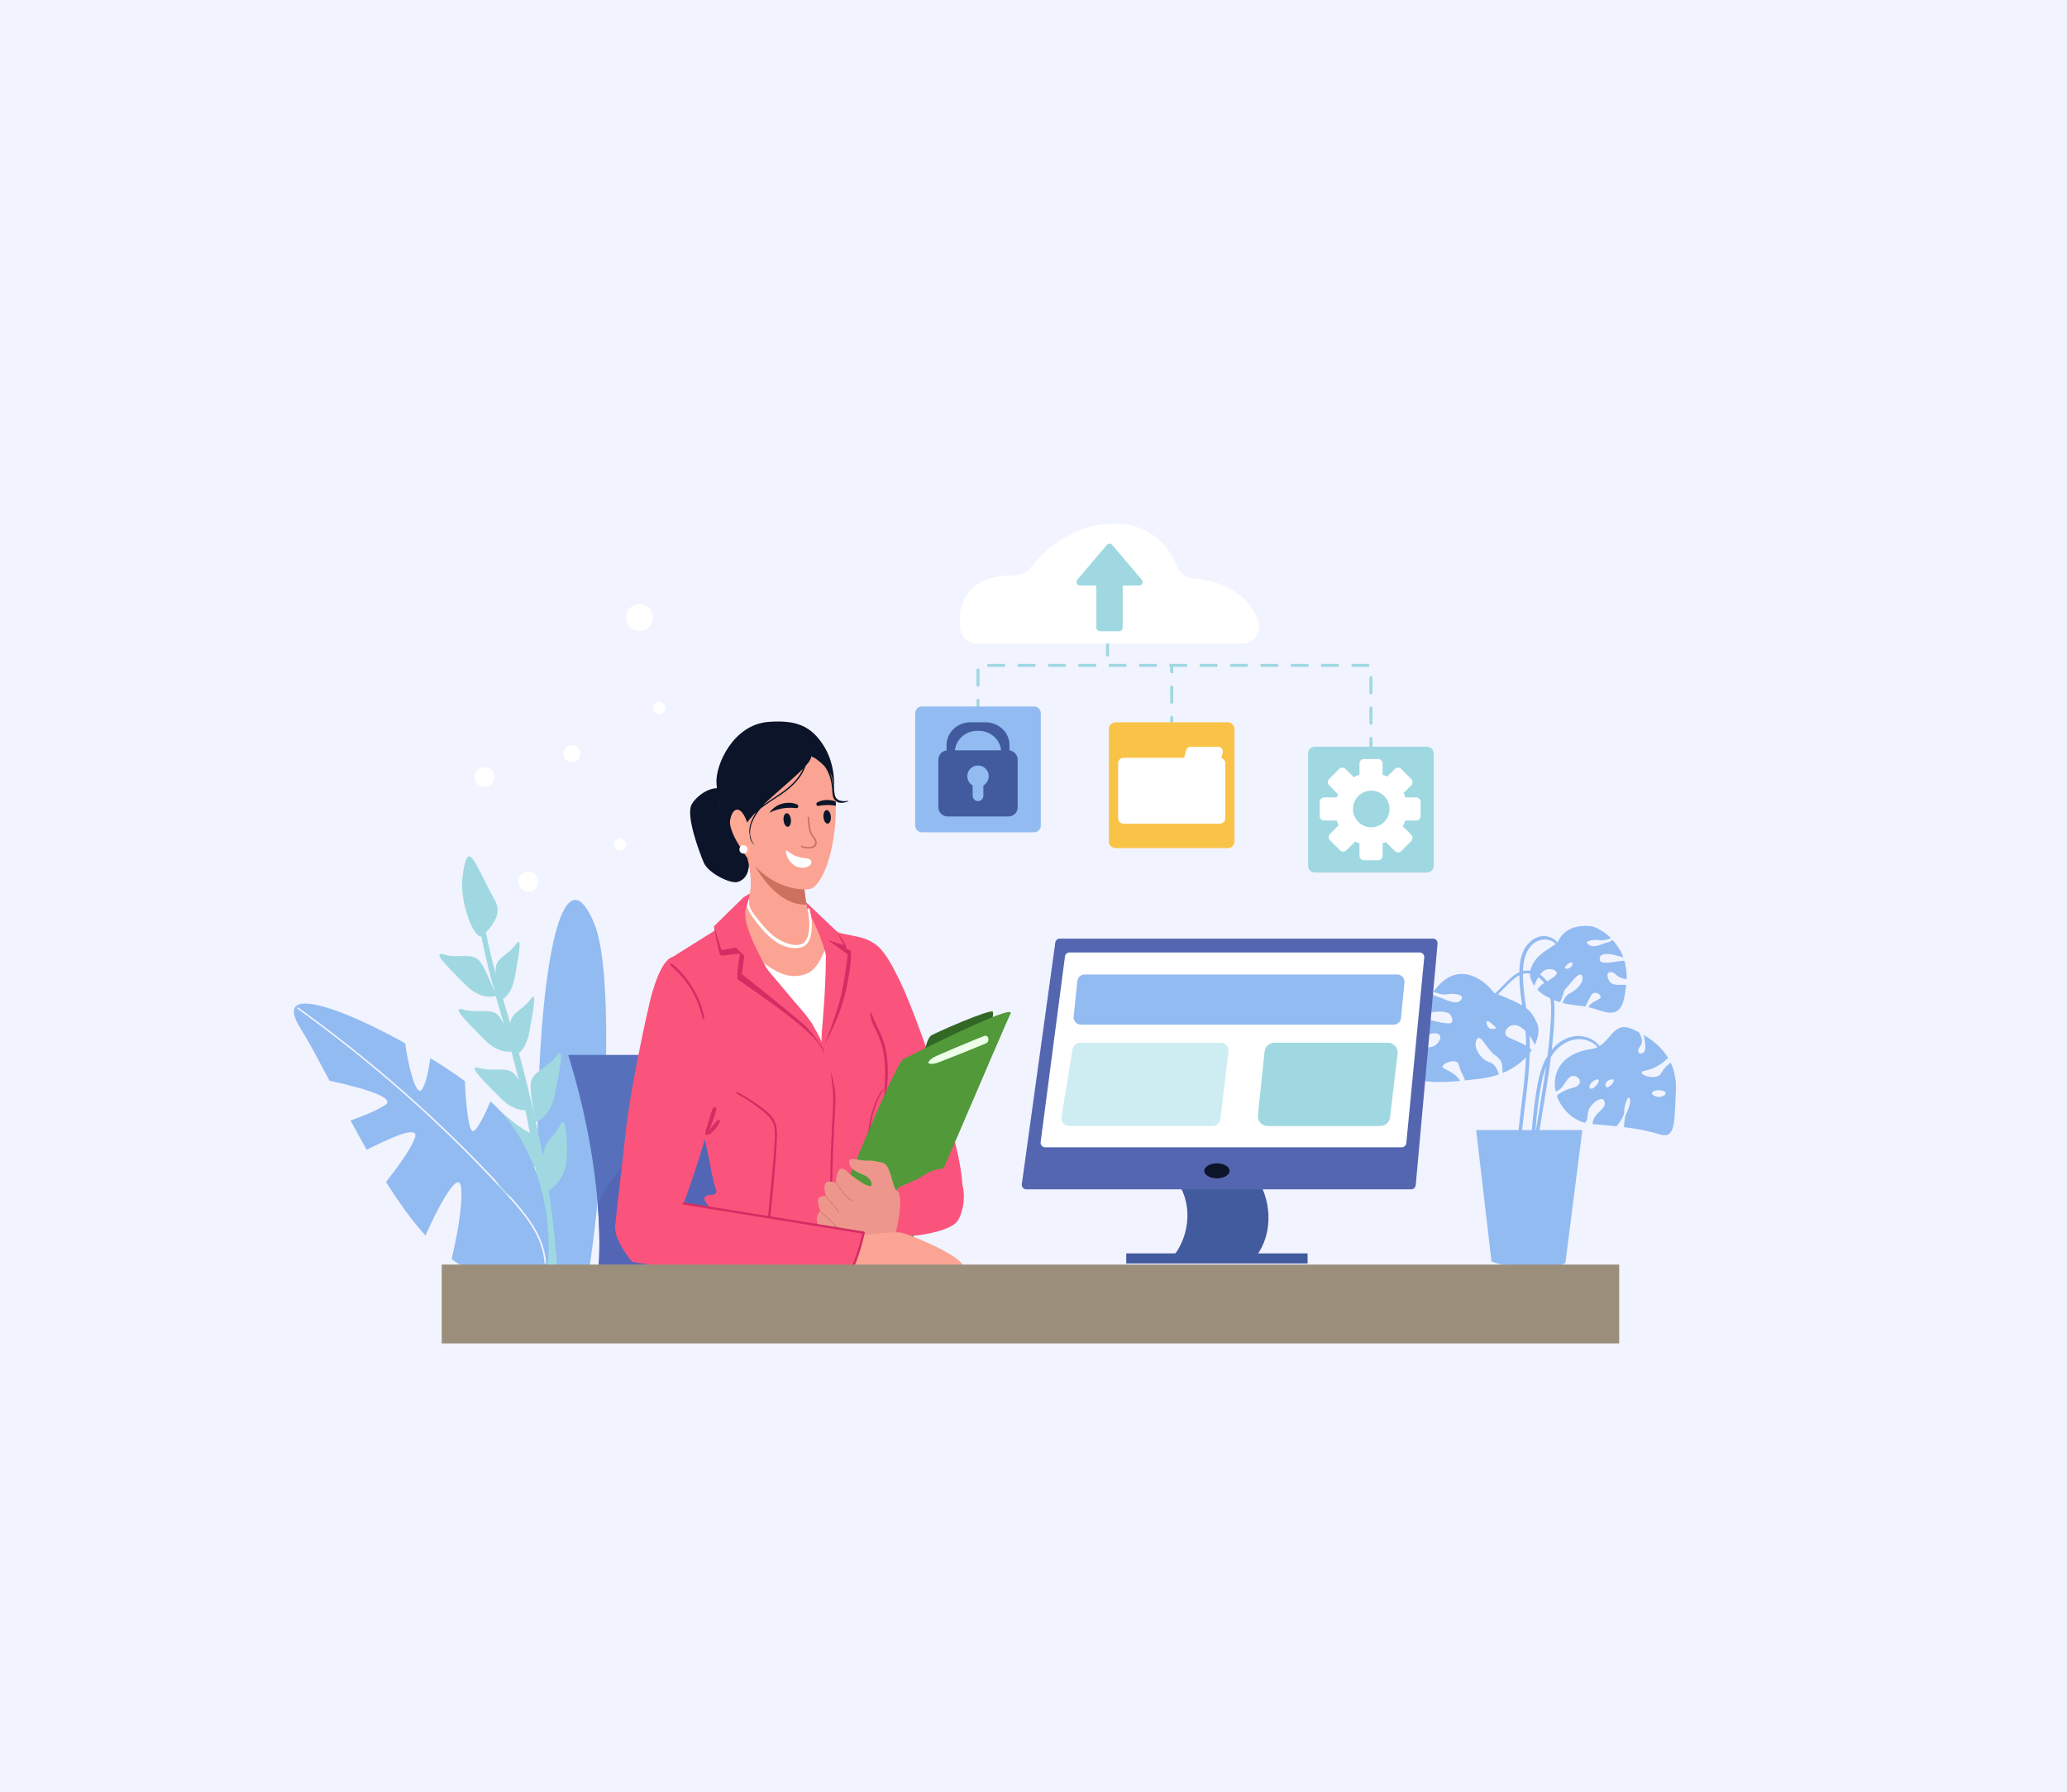 <svg width="398" height="345" viewBox="0 0 398 345" fill="none" xmlns="http://www.w3.org/2000/svg">
<rect x="0" y="0" width="398" height="345" fill="#333333" stroke="none"/>
<g clip-path="url(#clip0_298_3970)">
<rect width="398" height="345" fill="#F1F3FF"/>
<path d="M113.034 246.818C112.467 246.61 111.894 246.381 111.318 246.161L110.597 245.873C109.979 245.626 109.375 245.375 108.794 245.134C107.816 244.723 106.888 244.323 105.999 243.921C105.919 243.889 105.842 243.849 105.762 243.816C105.761 243.854 105.747 243.888 105.745 243.925C105.736 243.883 105.726 243.84 105.72 243.79C105.459 242.447 105.237 241.042 105.03 239.595C104.487 235.929 104.089 231.967 103.84 227.966C103.565 223.629 103.452 219.251 103.534 215.183C103.583 212.397 103.67 209.714 103.783 207.136C104.941 179.962 109.226 165.055 114.48 177.942C118.407 187.6 116.56 223.26 113.68 242.801C113.552 243.653 113.423 244.476 113.296 245.261C113.213 245.804 113.127 246.317 113.034 246.818Z" fill="#92BBF1"/>
<path d="M109.025 223.932C109.44 220.582 109.015 214.177 107.938 216.461C106.861 218.745 105.809 218.661 104.9 221.024C104.72 221.492 104.599 221.985 104.522 222.491C104.107 220.324 103.653 218.163 103.167 216.006C103.973 215.757 106.142 214.454 106.861 210.616C107.579 206.777 108.937 200.931 107.139 203.318C105.341 205.705 102.243 206.337 102.169 208.82C102.097 211.198 103.077 215.605 103.161 215.977C102.16 211.531 101.145 207.108 99.918 202.73C100.657 202.093 101.552 200.862 101.932 198.643C102.498 195.339 103.567 190.308 102.151 192.362C100.757 194.385 98.374 194.947 98.246 197.007C97.784 195.453 97.321 193.9 96.862 192.344C97.637 191.786 98.708 190.536 99.134 188.052C99.7 184.748 100.768 179.717 99.353 181.771C97.937 183.826 95.498 184.37 95.439 186.507C95.43 186.805 95.441 187.14 95.463 187.496C94.804 185.133 94.207 182.75 93.735 180.335C93.68 180.052 93.631 179.767 93.58 179.484C94.475 178.466 96.82 176.064 95.336 173.415C91.392 166.379 90.05 160.682 89.048 168.98C88.505 173.471 91.072 180.523 92.716 180.301C93.095 182.335 93.546 184.354 94.039 186.358C94.44 187.992 94.875 189.614 95.326 191.232C94.871 190.024 93.605 186.798 92.494 185.201C91.11 183.214 88.236 184.61 85.493 183.766C82.75 182.923 86.973 186.872 89.605 189.572C92.198 192.232 94.63 192.006 95.46 191.717C95.974 193.55 96.505 195.376 97.031 197.204C96.756 196.675 96.477 196.188 96.206 195.799C94.823 193.812 91.948 195.208 89.205 194.364C86.462 193.521 90.685 197.47 93.317 200.17C95.39 202.296 97.358 202.576 98.49 202.457C98.982 204.31 99.449 206.173 99.891 208.043C99.687 207.674 99.483 207.335 99.285 207.05C97.902 205.062 95.028 206.458 92.284 205.615C89.541 204.772 93.764 208.72 96.397 211.421C98.235 213.307 99.993 213.74 101.157 213.731C101.199 213.935 101.246 214.138 101.288 214.341C101.551 215.607 101.79 216.878 102.017 218.153C101.907 218.068 101.792 217.988 101.667 217.918C96.843 215.22 94.523 210.963 96.014 215.859C96.844 218.586 96.851 220.716 98.298 221.52C99.474 222.174 102.126 224.049 103.08 224.729C103.282 226.076 103.478 227.423 103.677 228.768C103.73 229.131 103.78 229.494 103.831 229.858C102.265 226.188 100.702 227.65 98.299 226.82C95.894 225.99 94.273 225.273 95.89 227.995C97.453 230.627 101.57 232.14 104.321 233.517C104.461 234.632 104.595 235.748 104.722 236.866C104.874 238.202 105.013 239.54 105.14 240.88C105.209 241.598 105.263 242.315 105.363 243.029C105.409 243.355 105.432 243.698 105.503 244.017C105.578 244.361 105.754 244.652 105.915 244.958C106.172 245.446 106.79 245.284 106.951 244.812C107.342 243.665 107.176 242.457 107.071 241.257C106.965 240.043 106.849 238.83 106.724 237.618C106.471 235.185 106.172 232.758 105.835 230.338C105.779 229.938 105.719 229.541 105.66 229.143C106.773 228.805 108.721 226.406 109.028 223.933L109.025 223.932Z" fill="#9FD8E1"/>
<path d="M97.186 214.848C96.477 213.98 95.546 213.035 94.444 212.041C93.409 214.43 92.097 217.145 91.26 217.713C90.234 218.404 89.71 212.628 89.511 208.125C87.48 206.651 85.222 205.161 82.869 203.71C82.5 206.233 81.947 208.942 81.151 209.848C80.109 211.033 78.624 205.357 78.011 200.847C65.321 193.765 52.479 189.347 57.834 197.918C59.429 200.469 61.32 204.028 63.445 208.055C67.466 208.915 76.719 211.119 74.156 212.745C72.218 213.968 69.428 215.047 67.497 215.703C68.495 217.56 69.538 219.454 70.607 221.337C74.542 219.397 80.959 216.241 79.869 219.129C79.043 221.321 76.433 224.872 74.326 227.55C76.764 231.414 79.313 234.988 81.93 237.858C84.1 232.883 88.485 224.422 88.816 228.859C89.092 232.555 87.823 238.74 86.952 242.402C94.732 247.974 102.414 247.273 104.822 244.304C105.209 243.833 105.457 243.321 105.56 242.746L105.556 242.737C105.577 242.617 105.589 242.502 105.598 242.376C105.856 237.429 105.598 225.197 97.185 214.847L97.186 214.848ZM105.146 243.094C105.156 243.243 104.857 243.301 104.847 243.154C104.503 238.007 101.143 233.972 97.749 230.227C91.811 223.674 85.461 217.388 78.728 211.391C71.946 205.35 64.772 199.605 57.235 194.168C57.111 194.078 57.313 193.87 57.439 193.961C61.684 197.023 65.816 200.181 69.826 203.437C77.012 209.27 83.812 215.411 90.198 221.837C93.392 225.05 96.536 228.312 99.464 231.702C102.319 235.009 104.85 238.659 105.146 243.094H105.146Z" fill="#92BBF1"/>
<path d="M213.253 126.388C213.091 126.388 212.961 126.256 212.961 126.095V123.17C212.961 123.008 213.091 122.878 213.253 122.878C213.415 122.878 213.545 123.009 213.545 123.17V126.095C213.545 126.257 213.415 126.388 213.253 126.388Z" fill="#9FD8E1"/>
<path d="M263.974 154.238C263.812 154.238 263.682 154.106 263.682 153.945V153.853C263.682 153.691 263.812 153.561 263.974 153.561C264.135 153.561 264.266 153.692 264.266 153.853V153.945C264.266 154.107 264.135 154.238 263.974 154.238ZM263.974 151.22C263.812 151.22 263.682 151.089 263.682 150.928V148.003C263.682 147.841 263.812 147.711 263.974 147.711C264.135 147.711 264.266 147.842 264.266 148.003V150.928C264.266 151.09 264.135 151.22 263.974 151.22ZM263.974 145.37C263.812 145.37 263.682 145.238 263.682 145.077V142.152C263.682 141.99 263.812 141.86 263.974 141.86C264.135 141.86 264.266 141.991 264.266 142.152V145.077C264.266 145.239 264.135 145.37 263.974 145.37ZM263.974 139.52C263.812 139.52 263.682 139.388 263.682 139.227V136.302C263.682 136.141 263.812 136.01 263.974 136.01C264.135 136.01 264.266 136.141 264.266 136.302V139.227C264.266 139.389 264.135 139.52 263.974 139.52ZM188.316 138.051C188.154 138.051 188.023 137.92 188.023 137.759V134.834C188.023 134.672 188.155 134.541 188.316 134.541C188.476 134.541 188.608 134.673 188.608 134.834V137.759C188.608 137.92 188.476 138.051 188.316 138.051ZM263.974 133.67C263.812 133.67 263.682 133.539 263.682 133.377V130.453C263.682 130.291 263.812 130.16 263.974 130.16C264.135 130.16 264.266 130.291 264.266 130.453V133.377C264.266 133.539 264.135 133.67 263.974 133.67ZM188.316 132.201C188.154 132.201 188.023 132.07 188.023 131.909V128.984C188.023 128.822 188.155 128.691 188.316 128.691C188.476 128.691 188.608 128.823 188.608 128.984V131.909C188.608 132.071 188.476 132.201 188.316 132.201ZM263.402 128.392H260.48C260.319 128.392 260.188 128.261 260.188 128.1C260.188 127.939 260.319 127.807 260.48 127.807H263.402C263.564 127.807 263.694 127.939 263.694 128.1C263.694 128.261 263.564 128.392 263.402 128.392ZM257.559 128.392H254.637C254.475 128.392 254.345 128.261 254.345 128.1C254.345 127.939 254.475 127.807 254.637 127.807H257.559C257.721 127.807 257.851 127.939 257.851 128.1C257.851 128.261 257.721 128.392 257.559 128.392ZM251.715 128.392H248.793C248.631 128.392 248.501 128.261 248.501 128.1C248.501 127.939 248.631 127.807 248.793 127.807H251.715C251.876 127.807 252.007 127.939 252.007 128.1C252.007 128.261 251.876 128.392 251.715 128.392ZM245.871 128.392H242.95C242.788 128.392 242.657 128.261 242.657 128.1C242.657 127.939 242.788 127.807 242.95 127.807H245.871C246.033 127.807 246.163 127.939 246.163 128.1C246.163 128.261 246.033 128.392 245.871 128.392ZM240.028 128.392H237.106C236.944 128.392 236.814 128.261 236.814 128.1C236.814 127.939 236.944 127.807 237.106 127.807H240.028C240.19 127.807 240.32 127.939 240.32 128.1C240.32 128.261 240.19 128.392 240.028 128.392ZM234.185 128.392H231.263C231.101 128.392 230.971 128.261 230.971 128.1C230.971 127.939 231.101 127.807 231.263 127.807H234.185C234.346 127.807 234.477 127.939 234.477 128.1C234.477 128.261 234.346 128.392 234.185 128.392ZM228.341 128.392H225.419C225.258 128.392 225.127 128.261 225.127 128.1C225.127 127.939 225.258 127.807 225.419 127.807H228.341C228.503 127.807 228.633 127.939 228.633 128.1C228.633 128.261 228.503 128.392 228.341 128.392ZM222.497 128.392H219.575C219.414 128.392 219.283 128.261 219.283 128.1C219.283 127.939 219.414 127.807 219.575 127.807H222.497C222.659 127.807 222.789 127.939 222.789 128.1C222.789 128.261 222.659 128.392 222.497 128.392ZM216.654 128.392H213.732C213.57 128.392 213.44 128.261 213.44 128.1C213.44 127.939 213.57 127.807 213.732 127.807H216.654C216.815 127.807 216.946 127.939 216.946 128.1C216.946 128.261 216.815 128.392 216.654 128.392ZM210.81 128.392H207.889C207.727 128.392 207.596 128.261 207.596 128.1C207.596 127.939 207.727 127.807 207.889 127.807H210.81C210.972 127.807 211.102 127.939 211.102 128.1C211.102 128.261 210.972 128.392 210.81 128.392ZM204.967 128.392H202.045C201.883 128.392 201.753 128.261 201.753 128.1C201.753 127.939 201.883 127.807 202.045 127.807H204.967C205.129 127.807 205.259 127.939 205.259 128.1C205.259 128.261 205.129 128.392 204.967 128.392ZM199.123 128.392H196.202C196.04 128.392 195.91 128.261 195.91 128.1C195.91 127.939 196.04 127.807 196.202 127.807H199.123C199.285 127.807 199.416 127.939 199.416 128.1C199.416 128.261 199.285 128.392 199.123 128.392ZM193.279 128.392H190.358C190.196 128.392 190.065 128.261 190.065 128.1C190.065 127.939 190.196 127.807 190.358 127.807H193.279C193.441 127.807 193.571 127.939 193.571 128.1C193.571 128.261 193.441 128.392 193.279 128.392Z" fill="#9FD8E1"/>
<path d="M225.612 141.337C225.451 141.337 225.32 141.206 225.32 141.045V138.12C225.32 137.958 225.451 137.827 225.612 137.827C225.774 137.827 225.904 137.959 225.904 138.12V141.045C225.904 141.206 225.774 141.337 225.612 141.337ZM225.612 135.486C225.451 135.486 225.32 135.355 225.32 135.194V132.269C225.32 132.107 225.451 131.976 225.612 131.976C225.774 131.976 225.904 132.108 225.904 132.269V135.194C225.904 135.356 225.774 135.486 225.612 135.486ZM225.612 129.636C225.451 129.636 225.32 129.505 225.32 129.344V128.099C225.32 127.937 225.451 127.806 225.612 127.806C225.774 127.806 225.904 127.938 225.904 128.099V129.344C225.904 129.506 225.774 129.636 225.612 129.636Z" fill="#9FD8E1"/>
<path d="M199.114 136.013H177.513C176.798 136.013 176.219 136.593 176.219 137.309V158.933C176.219 159.649 176.798 160.229 177.513 160.229H199.114C199.829 160.229 200.408 159.649 200.408 158.933V137.309C200.408 136.593 199.829 136.013 199.114 136.013Z" fill="#92BBF1"/>
<path d="M194.374 144.465V143.42C194.374 141.02 192.311 139.055 189.789 139.055H186.844C184.323 139.055 182.259 141.019 182.259 143.42V144.465C181.373 144.57 180.68 145.329 180.68 146.243V155.396C180.68 156.38 181.485 157.186 182.469 157.186H194.165C195.148 157.186 195.954 156.38 195.954 155.396V146.243C195.954 145.329 195.26 144.57 194.374 144.465ZM189.347 151.215V153.192C189.347 153.759 188.883 154.223 188.317 154.223C187.751 154.223 187.287 153.759 187.287 153.192V151.215C186.671 150.859 186.256 150.193 186.256 149.43C186.256 148.29 187.179 147.367 188.317 147.367C189.455 147.367 190.379 148.291 190.379 149.43C190.379 150.194 189.964 150.859 189.348 151.215H189.347ZM183.881 144.452C184.066 142.357 185.923 140.695 188.169 140.695H188.463C190.71 140.695 192.566 142.357 192.752 144.452H183.88H183.881Z" fill="#425B9E"/>
<path d="M236.411 139.055H214.81C214.095 139.055 213.516 139.636 213.516 140.351V161.976C213.516 162.692 214.095 163.272 214.81 163.272H236.411C237.126 163.272 237.705 162.692 237.705 161.976V140.351C237.705 139.636 237.126 139.055 236.411 139.055Z" fill="#F9C347"/>
<path d="M235.159 145.927L235.422 144.935C235.579 144.339 235.131 143.756 234.515 143.756H229.293C228.867 143.756 228.496 144.042 228.386 144.454L228.009 145.884H216.337C215.765 145.884 215.297 146.352 215.297 146.925V157.531C215.297 158.103 215.764 158.571 216.337 158.571H234.881C235.452 158.571 235.921 158.104 235.921 157.531V146.925C235.921 146.45 235.596 146.051 235.16 145.927H235.159Z" fill="white"/>
<path d="M274.77 143.756H253.169C252.455 143.756 251.875 144.336 251.875 145.052V166.677C251.875 167.392 252.455 167.973 253.169 167.973H274.77C275.485 167.973 276.065 167.392 276.065 166.677V145.052C276.065 144.336 275.485 143.756 274.77 143.756Z" fill="#9FD8E1"/>
<path d="M272.686 153.514H270.592C270.495 153.224 270.38 152.943 270.247 152.672L271.736 151.181C272.069 150.848 272.069 150.303 271.736 149.97L269.8 148.031C269.467 147.698 268.922 147.698 268.59 148.031L267.114 149.508C266.826 149.364 266.527 149.238 266.218 149.134V146.977C266.218 146.506 265.832 146.12 265.362 146.12H262.624C262.153 146.12 261.768 146.506 261.768 146.977V149.134C261.382 149.264 261.009 149.426 260.657 149.619L259.07 148.031C258.738 147.698 258.193 147.698 257.861 148.031L255.924 149.97C255.592 150.303 255.592 150.848 255.924 151.181L257.635 152.894C257.545 153.095 257.464 153.302 257.393 153.514H254.957C254.487 153.514 254.102 153.9 254.102 154.371V157.112C254.102 157.583 254.487 157.969 254.957 157.969H257.393C257.497 158.278 257.623 158.578 257.767 158.866L256.086 160.55C255.753 160.883 255.753 161.428 256.086 161.761L258.022 163.699C258.355 164.032 258.899 164.032 259.232 163.699L260.927 162.002C261.198 162.136 261.479 162.251 261.769 162.348V164.752C261.769 165.223 262.154 165.609 262.624 165.609H265.362C265.833 165.609 266.218 165.223 266.218 164.752V162.348C266.43 162.277 266.637 162.196 266.838 162.106L268.591 163.86C268.923 164.193 269.468 164.193 269.8 163.86L271.737 161.922C272.069 161.589 272.069 161.044 271.737 160.711L270.109 159.081C270.302 158.727 270.463 158.355 270.593 157.969H272.687C273.157 157.969 273.542 157.583 273.542 157.112V154.371C273.542 153.9 273.157 153.514 272.687 153.514H272.686ZM260.514 155.741C260.514 153.795 262.09 152.217 264.034 152.217C265.978 152.217 267.554 153.795 267.554 155.741C267.554 157.687 265.978 159.266 264.034 159.266C262.09 159.266 260.514 157.687 260.514 155.741Z" fill="white"/>
<path d="M192.5 123.89H239.189C241.515 123.89 243.107 121.538 242.242 119.377C240.925 116.084 237.709 112.074 229.876 111.341C228.362 111.199 227.099 110.325 226.641 109.115C225.491 106.073 222.362 100.812 214.481 100.812C205.968 100.812 200.382 106.746 198.246 109.501C197.626 110.302 196.545 110.765 195.4 110.748C191.702 110.696 183.895 111.672 184.883 121.003C185.056 122.64 186.423 123.89 188.066 123.89H192.499H192.5Z" fill="white"/>
<path d="M219.842 111.605L214.154 104.908C213.884 104.59 213.394 104.59 213.123 104.908L207.436 111.605C207.062 112.045 207.375 112.721 207.951 112.721H211.102V120.837C211.102 121.217 211.411 121.526 211.791 121.526H215.488C215.868 121.526 216.176 121.217 216.176 120.837V112.721H219.327C219.904 112.721 220.216 112.045 219.843 111.605H219.842Z" fill="#9FD8E1"/>
<path d="M321.689 204.567C321.403 204.798 320.609 205.344 319.805 206.683C318.842 208.282 314.359 206.552 316.809 206.106C318.646 205.773 320.313 204.588 321.194 203.648C320.018 201.71 318.292 200.301 316.508 199.249C316.749 200.385 316.998 201.98 316.598 202.459C315.955 203.226 314.865 202.715 315.765 201.499C316.501 200.501 316.071 199.762 315.611 198.75H315.609C315.164 198.516 314.724 198.304 314.29 198.108C310.952 196.604 310.306 199.956 307.98 201.385C307.432 200.601 306.564 200.046 305.657 199.736C304.343 199.287 302.915 199.371 301.643 199.915C300.492 200.407 299.556 201.17 298.797 202.092C299.009 200.223 299.175 198.349 299.263 196.469C299.324 195.17 299.379 193.824 299.212 192.519C299.615 192.691 299.958 192.821 300.161 192.885C300.798 193.088 300.889 190.785 301.519 190.273C302.149 189.761 304.103 186.71 304.628 187.884C305.153 189.058 303.413 190.735 302.331 191.197C301.518 191.544 301.143 192.302 300.881 193.087C301.703 193.302 302.551 193.436 303.391 193.525C304.027 193.592 304.641 193.679 305.265 193.768C305.639 193.013 306.013 192.281 306.419 191.542C306.981 190.518 308.792 191.652 308.019 192.233C307.246 192.814 306.333 192.952 305.848 193.878C308.766 194.606 311.552 196.435 312.619 192.617C312.928 191.508 312.95 190.682 313.121 189.603C311.487 189.505 309.991 190.052 309.543 188.014C309.334 187.065 310.353 186.843 311.062 187.549C311.621 188.107 312.394 188.439 313.223 188.486C313.239 187.275 313.113 186.129 312.793 184.959C311.439 184.967 309.67 185.572 308.423 185.239C307.806 185.075 307.971 183.996 308.448 183.827C309.745 183.37 311.286 183.973 312.596 184.33C312.115 183.038 311.396 181.991 310.51 180.943C310.184 181.202 310.069 181.288 309.592 181.397C308.38 181.674 306.867 182.779 305.697 181.709C304.954 181.03 307.416 180.817 308.041 181.001C308.467 181.126 309.704 180.885 310.163 180.625C309.479 179.732 307.329 178.433 306.476 178.335C303.488 177.991 301.043 178.822 299.894 181.477C299.84 181.395 299.781 181.314 299.711 181.236C299.476 180.973 299.178 180.756 298.864 180.595C298.2 180.258 297.466 180.145 296.73 180.256C295.107 180.499 293.86 181.845 293.239 183.29C292.718 184.506 292.568 185.834 292.555 187.161C292.428 187.215 292.303 187.273 292.18 187.34C291.345 187.796 290.656 188.479 289.992 189.148C289.307 189.837 288.623 190.527 287.94 191.219C287.843 191.179 287.747 191.14 287.647 191.099C287.647 191.099 284.146 186.226 279.641 187.829C278.365 188.283 277.12 189.424 275.992 190.925C276.658 191.2 277.824 191.6 278.59 191.421C279.715 191.158 281.986 191.421 281.438 192.345C280.574 193.801 278.259 192.279 276.801 191.883C276.225 191.728 275.898 191.507 275.715 191.301C274.875 192.473 274.105 193.834 273.428 195.255C275.209 195.014 277.213 194.343 278.928 195.053C279.56 195.315 279.971 196.829 279.334 196.97C278.043 197.254 274.391 195.992 273.12 195.915C272.572 197.126 272.098 198.36 271.712 199.543C273.004 199.85 273.969 199.737 275.015 199.217C276.338 198.553 277.822 199.036 277.198 200.237C275.858 202.814 273.088 201.091 271.388 200.734C270.886 202.34 270.744 203.058 270.627 204.218C270.234 208.211 274.408 208.699 281.15 208.091C280.617 206.985 278.925 206.119 277.928 205.622C276.867 205.091 280.507 203.31 280.908 205.025C281.196 206.262 281.865 207.24 282.091 208.001C283.013 207.904 283.982 207.795 284.989 207.671C286.319 207.508 287.529 207.221 288.614 206.833C288.404 206.076 287.848 204.745 286.809 204.497C285.428 204.167 283.553 201.854 284.285 200.236C285.012 198.614 286.268 202.053 287.86 203.131C289.447 204.205 289.248 205.09 289.334 206.561V206.565C291.23 205.789 292.719 204.721 293.821 203.556C293.772 204.818 293.683 206.079 293.565 207.337C293.245 210.749 292.739 214.14 292.397 217.549H284.23L287.19 242.837C289.116 243.941 299.322 244.522 301.411 243.159L304.681 217.549H296.435C296.846 214.973 297.29 212.403 297.704 209.828C298.044 207.714 298.366 205.594 298.632 203.468C299.185 202.581 299.879 201.788 300.766 201.162C301.845 200.4 303.111 199.966 304.44 200.062C305.655 200.151 306.798 200.684 307.616 201.584C307.26 201.757 306.868 201.886 306.424 201.947C300.579 202.764 298.785 206.587 299.541 210.098C301.199 209.817 301.584 207.002 302.996 207.13C304.408 207.258 304.792 208.922 302.996 209.369C301.485 209.747 300.304 210.393 299.772 210.935C300.571 213.321 302.536 215.429 305.167 216.156C306.011 215.512 305.37 214.424 306.139 213.208C306.908 211.993 308.755 210.777 308.987 212.248C309.22 213.722 306.861 214.04 306.63 216.409C308.22 216.521 309.776 216.657 311.263 216.82C311.761 216.248 312.801 214.832 312.748 213.978C312.683 212.953 313.517 210.449 313.838 211.574C314.16 212.697 313.005 214.361 312.876 215.128C312.803 215.559 312.758 216.354 312.69 216.99C315.23 217.316 317.517 217.742 319.356 218.328C322.575 219.351 322.372 216.729 322.691 209.945C322.791 207.83 322.397 206.058 321.688 204.566L321.689 204.567ZM302.759 185.702C302.655 186.349 301.457 186.752 301.353 186.334C301.249 185.917 302.937 184.593 302.759 185.702ZM299.342 187.959C298.869 188.341 298.359 188.624 297.868 188.912C297.496 188.414 297.048 187.973 296.539 187.626C296.761 187.337 297.001 187.08 297.257 186.886C298.297 186.099 300.691 186.872 299.342 187.96V187.959ZM293.3 186.117C293.424 184.44 293.952 182.685 295.326 181.604C296.46 180.712 298.099 180.578 299.275 181.477C299.374 181.552 299.471 181.639 299.567 181.729C299.48 181.785 299.407 181.834 299.411 181.844C297.244 183.279 295.424 184.175 294.669 186.804C294.662 186.828 294.658 186.853 294.651 186.878C294.178 186.811 293.71 186.833 293.257 186.935C293.266 186.662 293.279 186.389 293.3 186.117V186.117ZM286.334 197.339C285.673 195.399 287.991 197.711 288.058 197.882C288.124 198.057 286.72 198.472 286.334 197.339ZM288.42 191.416C288.611 191.229 288.803 191.044 288.994 190.857C289.74 190.121 290.465 189.353 291.253 188.66C291.647 188.314 292.082 187.99 292.556 187.752C292.565 188.241 292.588 188.729 292.612 189.208C292.689 190.666 292.874 192.108 293.085 193.548C292.073 192.949 290.634 192.319 288.42 191.415V191.416ZM290.443 199.71C288.852 198.95 290.707 196.509 292.626 197.63C293.037 197.871 293.406 198.166 293.736 198.487C293.813 199.428 293.855 200.372 293.863 201.319C292.818 200.689 291.401 200.168 290.443 199.71ZM294.042 209.428C294.293 207.197 294.495 204.952 294.548 202.706C294.681 202.532 294.808 202.357 294.925 202.181C294.824 202.053 294.7 201.93 294.559 201.809C294.564 200.995 294.547 200.18 294.503 199.367C294.976 200.002 295.314 200.651 295.52 201.149C296.31 199.554 296.442 198.01 295.96 196.978C295.332 195.63 294.856 194.816 293.863 194.064C293.761 193.405 293.66 192.745 293.576 192.083C293.382 190.573 293.238 189.023 293.249 187.488C293.394 187.449 293.542 187.417 293.693 187.401C293.997 187.368 294.296 187.381 294.587 187.43C294.587 188.26 294.985 189.137 295.446 189.804C295.603 189.253 295.867 188.655 296.198 188.118C296.635 188.426 297.023 188.81 297.343 189.233C296.836 189.562 296.376 189.938 296.034 190.493C296.46 191.106 297.544 191.739 298.521 192.207C298.71 193.397 298.681 194.638 298.631 195.818C298.524 198.307 298.286 200.786 297.977 203.258C297.226 204.498 296.709 205.904 296.373 207.289C295.946 209.045 295.7 210.848 295.465 212.637C295.251 214.27 295.083 215.909 294.952 217.55H293.084C293.36 214.839 293.736 212.138 294.042 209.43V209.428ZM297.163 208.907C296.704 211.789 296.2 214.665 295.74 217.549H295.657C295.877 214.677 296.205 211.806 296.725 208.976C296.946 207.773 297.245 206.534 297.697 205.367C297.53 206.548 297.351 207.729 297.163 208.907ZM307.085 209.236C305.914 210.252 305.632 208.938 306.781 208.136C308.003 207.285 308.258 208.219 307.085 209.236ZM309.759 209.236C308.947 209.74 308.733 208.053 310.246 207.803C311.209 207.646 310.568 208.731 309.759 209.236ZM318.277 210.778C317.455 210.139 319.292 209.563 320.383 210.074C321.471 210.585 319.589 211.799 318.277 210.778Z" fill="#92BBF1"/>
<path d="M109.414 203.09H154.78V243.499H115.279C115.279 243.499 116.831 227.093 109.414 203.09Z" fill="#5670BB"/>
<path d="M137.087 209.154C133.654 211.565 130.333 214.175 127.171 216.932C124.178 219.543 121.372 222.382 118.996 225.574C117.72 227.288 116.557 229.098 115.473 230.939C115.341 231.162 115.208 231.388 115.078 231.615C115.696 239.135 115.283 243.499 115.283 243.499H154.785V203.091H147.592C143.893 204.753 140.408 206.824 137.089 209.156L137.087 209.154Z" fill="#5366B5"/>
<path d="M142.041 169.791C140.697 170.207 136.386 168.14 135.502 166.047C134.618 163.955 131.949 156.835 133.22 154.782C134.491 152.73 137.43 151.109 139.183 151.977C140.936 152.845 142.583 154.515 143.337 159.016C144.091 163.516 145.468 168.727 142.041 169.79V169.791Z" fill="#0B1428"/>
<path d="M155.325 163.005C154.191 166.25 154.906 173.229 155.604 175.676C156.302 178.123 167.463 181.282 167.987 183.215C168.51 185.146 169.905 195.206 169.556 201.848C169.207 208.492 165.022 220.949 165.283 224.969C165.545 228.989 167.826 236.831 169.282 245.996C170.953 256.516 173.219 248.184 167.987 252.011C162.755 255.837 158.054 255.133 155.604 252.011C153.154 248.888 150.93 250.775 147.268 252.011C143.605 253.246 129.096 255.421 130.157 249.676C132.783 235.457 135.737 237.244 137.686 232.582C138.168 231.429 138.252 228.955 138.076 228.154C135.936 218.4 135.251 217.001 133.943 214.724C132.635 212.446 130.227 197.129 127.876 190.865C125.525 184.6 142.75 178.129 144.232 172.717C145.715 167.307 141.806 159.255 141.806 159.255L155.325 163.005Z" fill="#FBA493"/>
<path d="M145.461 166.832C145.461 166.832 149.438 174.402 155.272 174.157L154.891 171.216L145.461 166.831V166.832Z" fill="#CC715F"/>
<path d="M140.249 146.992C138.367 152.496 137.918 159.587 145.956 167.316C148.57 169.83 152.248 171.501 155.794 171.176C158.118 170.964 161.028 163.92 160.935 155.282C160.92 153.835 160.444 152.454 160.339 151.259C160.258 150.348 160.524 149.825 160.401 149.06C159.682 144.618 157.765 142.146 154.224 140.219C149.271 137.524 142.99 138.977 140.249 146.992Z" fill="#FBA493"/>
<path d="M139.639 146.383C139.222 146.719 139.059 147.406 138.921 147.925C138.71 148.716 138.559 149.526 138.465 150.343C138.285 151.911 138.319 153.495 138.568 155.052C138.581 155.135 138.703 155.134 138.691 155.047C138.479 153.556 138.442 152.041 138.611 150.543C138.691 149.831 138.815 149.125 138.983 148.432C139.073 148.061 139.168 147.685 139.303 147.33C139.419 147.026 139.604 146.77 139.732 146.476C139.757 146.417 139.695 146.339 139.64 146.383H139.639Z" fill="#45454F"/>
<path d="M155.63 142.969C155.332 142.34 154.945 141.762 154.493 141.253C153.614 140.266 152.429 139.456 151.151 139.316C151.107 139.311 151.092 139.375 151.135 139.39C152.334 139.798 153.439 140.399 154.329 141.385C154.765 141.866 155.136 142.416 155.427 143.012C155.571 143.305 155.695 143.609 155.797 143.923C155.903 144.247 155.952 144.586 156.051 144.91C156.079 145.003 156.213 144.981 156.209 144.88C156.182 144.236 155.898 143.536 155.63 142.969V142.969Z" fill="#45454F"/>
<path d="M144.797 158.381C145.171 157.383 145.755 156.52 146.392 155.705C146.982 155.241 147.595 154.811 148.217 154.401C149.609 153.483 151.045 152.622 152.304 151.489C153.385 150.515 154.361 149.336 154.936 147.929C154.997 147.779 155.055 147.623 155.108 147.465C155.869 146.615 156.3 145.922 156.198 145.465C156.198 145.465 156.244 145.492 156.307 145.531C156.295 145.529 156.285 145.524 156.273 145.522C156.22 145.516 156.175 145.603 156.236 145.629C156.505 145.742 156.761 145.868 157.009 146.003C157.491 146.349 158.122 146.85 158.736 147.474C159.44 148.405 159.865 149.546 160.082 150.72C160.196 151.331 160.235 151.943 160.279 152.561C160.313 153.052 160.38 153.566 160.686 153.951C161.385 154.835 162.416 154.583 163.307 154.295C163.363 154.278 163.349 154.176 163.289 154.184C162.725 154.256 162.068 154.288 161.532 154.049C160.918 153.776 160.727 153.22 160.659 152.546C160.544 151.41 160.392 150.307 159.996 149.239C159.932 149.067 159.856 148.893 159.777 148.72C160.35 149.546 160.56 150.943 160.594 151.96C160.594 151.96 161.044 147.469 158.629 143.612C156.214 139.755 153.334 138.568 147.956 138.978C141.163 139.497 137.748 147.273 137.954 150.742C138.125 153.611 138.903 156.702 139.936 159.629C140.272 160.584 140.644 161.464 141.029 162.263C141.054 162.375 141.346 162.912 141.336 162.875C142.37 164.869 143.986 166.569 143.986 166.569C143.986 166.569 143.565 165.038 143.568 164.727C142.632 163.483 143.057 163.3 142.9 160.746C142.838 159.737 143.688 158.417 144.984 156.969C145.189 156.761 145.398 156.557 145.611 156.358C144.987 157.292 144.47 158.335 144.311 159.484C144.158 160.584 144.336 161.948 145.256 162.613C145.272 162.625 145.289 162.597 145.276 162.583C144.199 161.477 144.274 159.772 144.796 158.38L144.797 158.381ZM146.985 154.968C147.029 154.916 147.071 154.862 147.115 154.809C149.674 152.393 152.785 149.877 154.627 147.979C154.515 148.234 154.397 148.479 154.271 148.702C153.484 150.094 152.338 151.207 151.115 152.134C149.835 153.104 148.46 153.912 147.157 154.844C147.1 154.885 147.042 154.927 146.985 154.968Z" fill="#0B1428"/>
<path d="M159.585 180.267C159.585 180.267 158.338 186.45 155.171 187.512C152.934 188.261 150.851 188.068 147.635 185.805C144.613 183.677 139.715 179.623 139.715 179.623C139.715 179.623 133.289 183.732 133.289 184.35C133.289 184.968 142.376 198.864 142.289 203.688C142.203 208.513 147.889 214.487 155.172 213.828C162.454 213.168 168.732 211.944 168.598 204.305C168.464 196.666 164.294 180.746 164.283 181.022C164.272 181.297 159.586 180.267 159.586 180.267H159.585Z" fill="white"/>
<path d="M160.471 207.863C160.133 207.473 161.776 212.606 160.133 223.134C158.491 233.662 161.87 257.831 160.3 258.378C158.729 258.924 140.086 256.393 134.973 254.208C129.971 252.07 128.255 250.191 128.962 248.915C129.514 247.918 137.318 235.048 136.894 233.326C136.471 231.604 134.871 230.957 136.021 230.208C136.67 229.785 138.565 230.544 137.721 228.491C136.899 226.49 135.994 217.724 133.947 214.725C131.901 211.725 128.539 184.838 128.539 184.838L139.712 177.838C139.712 177.838 140.913 178.765 143.765 182.015C148.465 187.372 155.837 196.237 156.323 196.979C157.103 198.171 160.47 207.863 160.47 207.863L160.471 207.863Z" fill="#FA547C"/>
<path d="M160.135 257.284C160.673 257.192 171.311 254.125 171.454 253.518C171.597 252.91 166.859 232.876 166.405 229.459C165.951 226.041 170.034 213.623 169.835 211.823C169.636 210.023 170.009 201.896 166.751 194.719C163.493 187.543 166.636 181.716 166.636 181.716C166.636 181.716 159.872 179.579 160.303 180.496C160.733 181.413 158.195 200.512 158.195 200.512L160.136 257.285L160.135 257.284Z" fill="#FA547C"/>
<path d="M160.429 211.609C160.432 210.716 160.393 209.819 160.256 208.937C160.124 208.091 160.07 206.719 159.886 205.888C159.852 205.737 160.78 209.139 160.847 210.506C160.923 212.081 160.807 213.657 160.715 215.228C160.516 218.648 160.369 222.07 160.275 225.495C160.087 232.374 160.124 239.258 160.374 246.135C160.516 250.03 160.742 253.919 160.971 257.81C160.982 257.997 160.711 257.994 160.696 257.81C160.121 251.017 159.885 244.184 159.81 237.366C159.736 230.545 159.856 223.721 160.189 216.909C160.275 215.144 160.423 213.376 160.428 211.609H160.429Z" fill="#D32D64"/>
<path d="M161.799 179.654C165.339 180.399 166.484 180.428 168.339 181.634C170.256 182.88 171.601 185.549 173.028 188.356C176.173 194.54 185.05 219.362 185.32 228.358C185.59 237.355 181.599 236.128 178.906 233.588C170.929 226.063 163.314 205.289 160.948 195.518C158.741 186.404 159.131 179.093 161.799 179.654Z" fill="#FA547C"/>
<path d="M165.89 235.71C165.968 232.565 166.16 229.423 166.403 226.288C166.626 223.411 166.805 220.513 167.192 217.655C167.575 214.823 168.303 211.861 170.047 209.598C170.098 209.531 170.206 209.619 170.16 209.689C168.716 211.872 168.003 214.341 167.602 216.944C167.171 219.746 167.026 222.606 166.813 225.434C166.354 231.547 166 237.69 166.354 243.821C166.555 247.29 166.999 250.739 167.721 254.131C167.766 254.344 167.458 254.436 167.409 254.222C166.018 248.179 165.735 241.908 165.89 235.712V235.71Z" fill="#D32D64"/>
<path d="M118.461 236.348C118.439 238.627 124.723 231.285 126.021 231.728C127.46 232.219 128.396 233.552 129.108 234.822C129.395 235.334 129.652 235.865 129.907 236.398C130.363 235.201 137.246 217.032 136.878 212.977C136.498 208.782 132.752 183.597 129.69 184.17C126.627 184.743 124.778 194.411 124.778 194.411C124.064 197.293 121.138 211.272 120.469 218.044C120.155 221.224 118.475 234.999 118.461 236.348Z" fill="#FA547C"/>
<path d="M170.76 203.296C170.567 201.83 170.182 200.413 169.585 199.081C169.287 198.417 168.952 197.774 168.649 197.114C168.331 196.42 168.095 195.694 167.796 194.992C167.752 194.89 167.617 194.949 167.613 195.047C167.548 196.419 168.395 197.766 168.941 198.942C169.569 200.294 169.988 201.716 170.206 203.213C170.647 206.239 170.261 209.331 170.193 212.372C170.192 212.449 170.303 212.467 170.319 212.39C170.902 209.403 171.16 206.339 170.76 203.297V203.296Z" fill="#D32D64"/>
<path d="M177.917 203.059C178.263 201.299 178.542 200.2 179.16 199.439C179.424 199.115 190.945 194.04 191.176 194.795C191.407 195.549 190.656 198.263 189.615 199.098C188.576 199.933 177.751 203.898 177.916 203.059L177.917 203.059Z" fill="#326823"/>
<path d="M173.931 203.897C173.931 203.897 195.799 192.766 194.57 195.173C193.341 197.58 176.114 238.432 175.005 239.841C173.895 241.249 155.717 248.761 155.395 247.763C155.073 246.764 172.073 204.833 173.931 203.897Z" fill="#519939"/>
<path d="M158.75 201.105C159.025 200.587 161.546 196.048 162.644 191.711C163.742 187.372 164.088 183.097 163.742 182.971C163.395 182.846 162.702 182.594 162.933 182.342C163.164 182.091 161.022 179.199 161.022 179.199C161.022 179.199 159.04 178.884 158.907 179.199C158.774 179.513 158.636 181.336 158.907 181.525C159.178 181.714 160.391 186.556 160.391 186.556L158.751 201.106L158.75 201.105Z" fill="#D32D64"/>
<path d="M162.518 181.983L159.432 181L163.238 183.714C163.238 183.714 162.678 188.785 161.771 192.34C160.864 195.896 158.651 201.337 158.651 201.337C158.651 201.337 158.118 201.759 158.188 199.741C158.269 197.401 158.959 192.1 159.031 184.104C159.042 182.877 156.508 176.364 155.632 175.905L155.164 173.652L161.016 179.2L162.518 181.985V181.983Z" fill="#FA547C"/>
<path d="M189.527 199.44C189.452 199.467 189.386 199.491 189.323 199.522C187.501 200.212 185.704 200.991 183.901 201.736C182.988 202.112 182.083 202.503 181.18 202.904C180.407 203.246 179.238 203.647 178.781 204.467C178.723 204.572 178.78 204.705 178.883 204.739C179.681 205.006 180.766 204.503 181.513 204.217C182.457 203.856 183.398 203.488 184.334 203.104C186.182 202.349 188.051 201.639 189.881 200.835C190.653 200.496 190.363 199.153 189.528 199.441L189.527 199.44Z" fill="#EDFFE6"/>
<path d="M181.236 225.05C184.504 225.154 185.754 228.346 185.273 232.161C184.791 235.976 182.185 236.54 178.369 237.489C174.552 238.438 172.112 237.205 170.231 237.608C168.35 238.012 164.828 239.692 163.588 239.477C162.349 239.262 158.089 236.979 157.469 235.524C156.847 234.069 157.968 233.169 157.968 233.169C157.968 233.169 157.401 231.698 157.532 230.923C157.664 230.149 159.058 230.264 159.058 230.264C159.058 230.264 158.467 228.705 158.925 227.876C159.383 227.048 160.934 227.746 160.934 227.746C160.934 227.746 161.02 225.539 161.748 225.078C162.475 224.617 163.566 225.974 163.566 225.974C163.566 225.974 168.255 229.776 167.805 227.717C167.704 227.252 167.429 226.916 167.063 226.645C165.812 225.717 163.503 225.55 163.503 223.549C163.503 222.647 165.94 223.495 166.722 223.446C168.251 223.35 168.327 223.563 169.846 223.803C171.432 224.054 171.703 227.74 172.431 228.976C172.517 229.121 173.445 229.624 174.253 229.244C176.52 228.177 180.34 225.019 181.237 225.048L181.236 225.05Z" fill="#ED978C"/>
<path d="M172.712 229.171C172.712 229.171 174.25 229.816 172.429 237.621C172.182 238.681 175.118 237.86 175.985 237.86C176.851 237.86 182.188 237.144 184.044 235.435C185.298 234.281 186.297 229.844 184.947 227.179C184.168 225.643 183.135 224.986 181.792 224.986C181.193 224.986 179.722 225.003 177.641 226.401C175.561 227.798 172.624 228.329 172.713 229.171L172.712 229.171Z" fill="#FA547C"/>
<path d="M163.803 230.922C163.644 230.827 163.488 230.724 163.339 230.61C163.026 230.37 162.781 230.065 162.539 229.746C162.019 229.06 161.5 228.373 160.976 227.69C160.937 227.639 160.872 227.712 160.91 227.762C161.437 228.472 161.97 229.179 162.5 229.886C162.722 230.181 162.95 230.457 163.233 230.684C163.51 230.905 163.855 231.179 164.2 231.245C164.214 231.248 164.226 231.23 164.214 231.217C164.095 231.088 163.947 231.01 163.802 230.922L163.803 230.922Z" fill="#CC715F"/>
<path d="M161.353 233.101C161.265 232.967 161.173 232.834 161.078 232.705C160.867 232.417 160.645 232.139 160.418 231.867C160.195 231.6 159.97 231.337 159.746 231.072C159.515 230.799 159.27 230.53 159.088 230.215C159.083 230.205 159.067 230.205 159.065 230.218C159.048 230.343 159.113 230.432 159.181 230.526C159.29 230.674 159.404 230.816 159.518 230.96C159.747 231.245 159.984 231.523 160.218 231.804C160.445 232.077 160.67 232.353 160.882 232.64C160.998 232.796 161.11 232.957 161.217 233.123C161.3 233.251 161.37 233.438 161.502 233.513C161.519 233.524 161.543 233.512 161.542 233.489C161.537 233.341 161.429 233.217 161.353 233.101Z" fill="#CC715F"/>
<path d="M161.713 236.371C161.319 236.351 161.01 236.087 160.743 235.797C160.453 235.482 160.165 235.167 159.862 234.868C159.562 234.573 159.251 234.289 158.932 234.019C158.785 233.897 158.636 233.777 158.487 233.66C158.336 233.543 158.174 233.385 157.996 233.326C157.966 233.316 157.952 233.356 157.968 233.378C158.092 233.546 158.297 233.66 158.456 233.789C158.642 233.939 158.824 234.092 159.005 234.249C159.348 234.547 159.679 234.858 159.999 235.185C160.293 235.486 160.559 235.826 160.866 236.113C161.112 236.343 161.391 236.536 161.719 236.413C161.74 236.405 161.737 236.371 161.714 236.371L161.713 236.371Z" fill="#CC715F"/>
<path d="M136.088 217.027C136.212 216.593 136.339 216.161 136.474 215.73C136.607 215.299 136.742 214.869 136.876 214.437C136.994 214.058 137.09 213.587 137.357 213.285C137.373 213.262 137.389 213.24 137.411 213.223C137.427 213.207 137.438 213.185 137.456 213.171C137.458 213.177 137.46 213.182 137.462 213.188C137.615 213.099 137.83 213.118 137.893 213.358C138.001 213.772 137.75 214.269 137.622 214.654C137.473 215.097 137.325 215.541 137.176 215.984C137.032 216.413 136.883 216.838 136.728 217.263C136.59 217.642 136.458 218.182 136.157 218.453C136.061 218.539 135.886 218.519 135.856 218.369C135.771 217.943 135.973 217.434 136.088 217.027Z" fill="#D32D64"/>
<path d="M136.373 218.194C136.495 217.939 136.616 217.691 136.754 217.445C136.894 217.194 137.058 216.956 137.221 216.721C137.391 216.472 137.585 216.221 137.809 216.025C137.911 215.935 138.007 215.827 138.122 215.746C138.217 215.678 138.356 215.583 138.476 215.598C138.534 215.604 138.576 215.634 138.596 215.693C138.633 215.809 138.584 215.951 138.545 216.06C138.494 216.205 138.421 216.327 138.35 216.46C138.204 216.728 138.025 216.982 137.83 217.214C137.652 217.426 137.467 217.64 137.269 217.832C137.062 218.033 136.85 218.217 136.631 218.403C136.488 218.524 136.285 218.377 136.373 218.194Z" fill="#D32D64"/>
<path d="M129.077 185.467C129.556 185.588 129.877 185.928 130.246 186.27C130.645 186.64 131.028 187.031 131.391 187.44C132.086 188.22 132.713 189.07 133.265 189.968C134.361 191.752 135.322 193.892 135.601 196.015C135.628 196.212 135.368 196.302 135.31 196.1C135.015 195.059 134.758 194.028 134.348 193.027C133.952 192.062 133.481 191.132 132.935 190.252C132.388 189.368 131.764 188.537 131.078 187.769C130.743 187.395 130.394 187.035 130.03 186.694C129.652 186.34 129.231 186.063 128.98 185.6C128.943 185.531 129.004 185.45 129.076 185.468L129.077 185.467Z" fill="#D32D64"/>
<path d="M143.996 173.2C144.087 173.083 144.234 173.19 144.246 173.312C144.28 173.646 144.223 173.966 144.294 174.299C144.372 174.666 144.54 175.004 144.726 175.319C145.103 175.958 145.579 176.531 146.035 177.105C146.904 178.2 147.837 179.288 148.913 180.148C150.526 181.437 154.628 183.377 155.537 180.234C155.999 178.636 155.852 176.75 155.484 175.15C155.418 174.864 155.813 174.746 155.89 175.029C156.336 176.653 156.483 178.459 156.117 180.121C155.968 180.799 155.683 181.459 155.165 181.896C154.641 182.341 153.965 182.502 153.311 182.523C150.146 182.624 147.554 180.078 145.695 177.587C145.173 176.887 144.599 176.179 144.193 175.391C143.879 174.78 143.521 173.812 143.995 173.201L143.996 173.2Z" fill="white"/>
<path d="M153.305 155.578C152.029 155.425 150.089 155.453 148.164 156.471C148.164 156.471 149.09 154.833 151.386 154.569C152.266 154.468 152.969 154.637 153.502 154.885C153.882 155.061 153.72 155.628 153.304 155.578H153.305Z" fill="#0B1428"/>
<path d="M160.937 155.074C160.942 154.985 160.944 154.897 160.94 154.808C160.933 154.638 160.914 154.468 160.913 154.297C160.502 154.145 160.023 154.034 159.47 154.009C158.585 153.968 157.895 154.185 157.38 154.468C157.013 154.67 157.213 155.224 157.626 155.146C158.484 154.984 159.653 154.884 160.939 155.113C160.939 155.101 160.937 155.087 160.938 155.074L160.937 155.074Z" fill="#0B1428"/>
<path d="M141.769 210.228C142.456 210.44 143.067 210.816 143.686 211.189C144.338 211.583 144.978 212 145.601 212.439C146.698 213.212 147.918 214.039 148.738 215.147C149.601 216.311 149.661 217.73 149.601 219.15C149.532 220.779 149.42 222.406 149.289 224.031C148.762 230.6 147.876 237.153 147.862 243.757C147.854 247.481 148.141 251.206 148.919 254.844C148.984 255.148 148.539 255.278 148.474 254.973C147.143 248.735 147.26 242.309 147.754 235.973C148.004 232.761 148.344 229.558 148.644 226.351C148.794 224.75 148.932 223.147 149.041 221.542C149.095 220.745 149.144 219.947 149.18 219.15C149.215 218.394 149.239 217.623 149.079 216.881C148.71 215.169 147.194 214.119 145.92 213.159C145.245 212.651 144.552 212.171 143.842 211.719C143.133 211.267 142.377 210.892 141.712 210.371C141.649 210.321 141.683 210.201 141.769 210.228Z" fill="#D32D64"/>
<path d="M147.516 154.778L147.575 154.759L147.628 154.724C147.59 154.745 147.553 154.765 147.516 154.778Z" fill="#E08970"/>
<path d="M144.248 160.089C143.971 157.82 142.598 154.833 141.248 156.225C140.911 156.574 140.433 157.845 140.583 158.719C141.033 161.342 143.58 164.843 144.113 164.725C144.824 164.568 144.56 162.639 144.248 160.089Z" fill="#FFA994"/>
<path d="M142.377 163.462C142.348 163.91 142.67 164.298 143.096 164.327C143.522 164.356 143.891 164.016 143.92 163.568C143.949 163.119 143.627 162.732 143.201 162.702C142.775 162.673 142.406 163.014 142.377 163.462Z" fill="white"/>
<path d="M164.076 238.163C164.076 238.163 171.456 236.871 173.759 237.356C175.442 237.711 187.211 242.621 185.21 244.302C183.21 245.983 162.867 243.816 162.867 243.816L164.076 238.163Z" fill="#FBA493"/>
<path d="M121.225 232.257C120.015 233.039 118.788 234.102 118.515 235.683C118.276 237.068 118.867 238.483 119.492 239.657C120.121 240.837 120.899 241.928 121.759 242.928C122.441 243.049 130.092 244.455 137.23 244.425C139.754 244.414 161.723 246.173 163.23 245.169C164.737 244.166 166.377 237.638 166.301 237.305C166.225 236.971 159.74 236.672 151.157 234.873C142.574 233.073 132.833 231.811 130.949 231.622C129.065 231.433 128.562 232.311 128.311 231.622C128.059 230.934 127.18 231.187 126.049 231.062C124.919 230.938 126.049 231.062 125.547 230.563C125.34 230.356 124.882 230.382 124.417 230.482C123.358 231.084 122.253 231.593 121.225 232.257Z" fill="#FA547C"/>
<path d="M137.477 178.314C137.477 178.609 138.401 183.411 138.69 183.852C138.978 184.292 142.618 183.16 142.445 183.852C142.272 184.543 141.752 188.316 142.041 188.568C142.329 188.819 153.886 196.398 157.279 200.435C158.426 201.799 158.748 203.03 158.748 203.03C158.748 203.03 158.569 201.395 156.968 198.457C155.367 195.519 137.477 178.314 137.477 178.314H137.477Z" fill="#D32D64"/>
<path d="M158.748 202.107C158.748 202.107 156.628 199.108 155.392 197.822C153.931 196.303 142.847 187.531 142.847 187.531C142.847 187.531 143.715 181.463 143.484 181.839C143.253 182.223 138.923 182.906 138.923 182.906L137.477 178.313L143.185 172.718L143.192 172.711L144.353 172.038C144.509 172.208 143.519 175.138 143.492 175.571C143.322 178.313 145.685 183.295 148.972 188.728C149.333 189.325 153.838 193.43 155.732 196.213C158.42 200.163 158.746 202.106 158.746 202.106L158.748 202.107Z" fill="#FA547C"/>
<path d="M152.284 157.727C152.374 158.443 152.133 159.085 151.745 159.16C151.358 159.235 150.969 158.715 150.878 157.998C150.788 157.282 151.029 156.641 151.417 156.566C151.805 156.491 152.192 157.011 152.283 157.727H152.284Z" fill="#0B1428"/>
<path d="M159.97 157.13C160.053 157.847 159.806 158.486 159.417 158.557C159.029 158.628 158.646 158.104 158.563 157.387C158.48 156.67 158.727 156.031 159.116 155.96C159.504 155.889 159.887 156.413 159.97 157.13Z" fill="#0B1428"/>
<path d="M155.489 157.381C155.593 158.353 155.609 159.382 155.95 160.308C156.027 160.518 156.125 160.716 156.255 160.899C156.42 161.131 156.621 161.338 156.767 161.584C156.917 161.837 157.019 162.158 156.928 162.45C156.854 162.689 156.656 162.848 156.43 162.937C155.794 163.186 155.03 163.077 154.417 162.822C154.243 162.75 154.168 163.033 154.339 163.104C155.184 163.455 157.126 163.637 157.248 162.319C157.31 161.663 156.832 161.218 156.489 160.727C156.189 160.297 156.076 159.766 155.991 159.257C155.888 158.637 155.848 158.008 155.781 157.383C155.762 157.198 155.469 157.196 155.489 157.383V157.381Z" fill="#CC715F"/>
<path d="M155.813 166.697C155.906 166.632 155.991 166.556 156.061 166.465C156.216 166.263 156.287 165.983 156.193 165.746C156.104 165.516 155.878 165.362 155.642 165.289C155.407 165.216 155.156 165.21 154.911 165.188C153.698 165.083 152.522 164.587 151.595 163.797C151.469 163.69 151.274 163.794 151.299 163.957C151.436 164.845 151.957 165.778 152.605 166.341C153.369 167.005 154.496 167.256 155.439 166.891C155.57 166.84 155.699 166.777 155.814 166.696L155.813 166.697Z" fill="white"/>
<path d="M163.23 245.389H163.223L131.7 244.426C131.579 244.422 131.484 244.321 131.487 244.2C131.491 244.078 131.59 243.982 131.713 243.987L163.175 244.948C164.246 244.264 165.549 239.546 166.035 237.483L131.606 231.916C131.487 231.896 131.405 231.783 131.425 231.664C131.444 231.544 131.556 231.462 131.676 231.483L166.336 237.088C166.396 237.097 166.449 237.132 166.482 237.182C166.516 237.232 166.528 237.294 166.515 237.353C166.347 238.089 164.835 244.566 163.333 245.362C163.302 245.379 163.266 245.388 163.231 245.388L163.23 245.389Z" fill="#D32D64"/>
<path d="M311.777 243.45H85.055V258.626H311.777V243.45Z" fill="#9B8E7B"/>
<path d="M95.199 149.876C95.368 148.832 94.66 147.849 93.618 147.679C92.575 147.51 91.593 148.219 91.424 149.263C91.254 150.306 91.962 151.29 93.005 151.459C94.048 151.629 95.03 150.92 95.199 149.876Z" fill="white"/>
<path d="M103.644 169.719C103.644 170.782 102.783 171.644 101.72 171.644C100.658 171.644 99.797 170.782 99.797 169.719C99.797 168.655 100.658 167.793 101.72 167.793C102.783 167.793 103.644 168.655 103.644 169.719Z" fill="white"/>
<path d="M111.713 145.448C111.921 144.565 111.375 143.68 110.493 143.471C109.61 143.263 108.726 143.81 108.518 144.693C108.309 145.576 108.856 146.462 109.738 146.67C110.621 146.879 111.505 146.332 111.713 145.448Z" fill="white"/>
<path d="M125.669 119.484C126.001 118.09 125.142 116.69 123.75 116.357C122.357 116.024 120.959 116.884 120.626 118.278C120.293 119.672 121.152 121.072 122.545 121.405C123.937 121.738 125.336 120.878 125.669 119.484Z" fill="white"/>
<path d="M120.211 163.439C120.671 162.978 120.671 162.231 120.211 161.77C119.751 161.309 119.004 161.309 118.544 161.77C118.084 162.231 118.084 162.978 118.544 163.439C119.004 163.899 119.751 163.899 120.211 163.439Z" fill="white"/>
<path d="M128.086 136.469C128.19 135.826 127.754 135.22 127.111 135.116C126.469 135.011 125.863 135.448 125.759 136.091C125.655 136.734 126.091 137.34 126.734 137.445C127.376 137.549 127.981 137.112 128.086 136.469Z" fill="white"/>
<path d="M242.078 241.558H226.148C229.003 237.8 229.917 231.429 226.148 226.842H242.078C245.333 232.321 244.59 238.055 242.078 241.558Z" fill="#425B9E"/>
<path d="M271.725 228.964H197.619C197.088 228.964 196.678 228.493 196.751 227.965L203.197 181.459C203.257 181.025 203.628 180.702 204.065 180.702H275.93C276.445 180.702 276.849 181.145 276.803 181.659L272.598 228.165C272.558 228.617 272.178 228.964 271.725 228.964Z" fill="#5466B0"/>
<path d="M269.909 220.874H201.244C200.715 220.874 200.306 220.408 200.375 219.883L205.06 184.129C205.117 183.693 205.489 183.365 205.929 183.365H273.363C273.881 183.365 274.285 183.812 274.236 184.327L270.782 220.081C270.739 220.531 270.361 220.874 269.909 220.874Z" fill="white"/>
<path d="M236.753 225.404C236.753 226.199 235.662 226.843 234.318 226.843C232.973 226.843 231.883 226.199 231.883 225.404C231.883 224.609 232.973 223.965 234.318 223.965C235.662 223.965 236.753 224.609 236.753 225.404Z" fill="#0B1428"/>
<path d="M251.773 241.296H216.859V243.239H251.773V241.296Z" fill="#425B9E"/>
<path d="M208.841 187.598H269.022C269.855 187.598 270.506 188.317 270.426 189.147L269.765 195.981C269.695 196.705 269.087 197.258 268.36 197.258H208.138C207.301 197.258 206.649 196.533 206.734 195.701L207.438 188.866C207.512 188.146 208.117 187.598 208.841 187.598Z" fill="#92BBF1"/>
<path d="M206.519 202.017L204.38 215.008C204.228 215.934 204.941 216.776 205.879 216.776H233.477C234.246 216.776 234.894 216.2 234.986 215.436L236.546 202.446C236.654 201.541 235.948 200.743 235.037 200.743H208.019C207.275 200.743 206.64 201.282 206.519 202.017H206.519Z" fill="#CEEDF2"/>
<path d="M243.501 202.422L242.206 214.702C242.089 215.81 242.957 216.776 244.069 216.776H265.786C266.736 216.776 267.535 216.065 267.647 215.12L269.101 202.84C269.233 201.724 268.363 200.743 267.24 200.743H245.364C244.405 200.743 243.601 201.468 243.5 202.422H243.501Z" fill="#9FD8E1"/>
</g>
<defs>
<clipPath id="clip0_298_3970">
<rect width="398" height="345" fill="white"/>
</clipPath>
</defs>
</svg>
